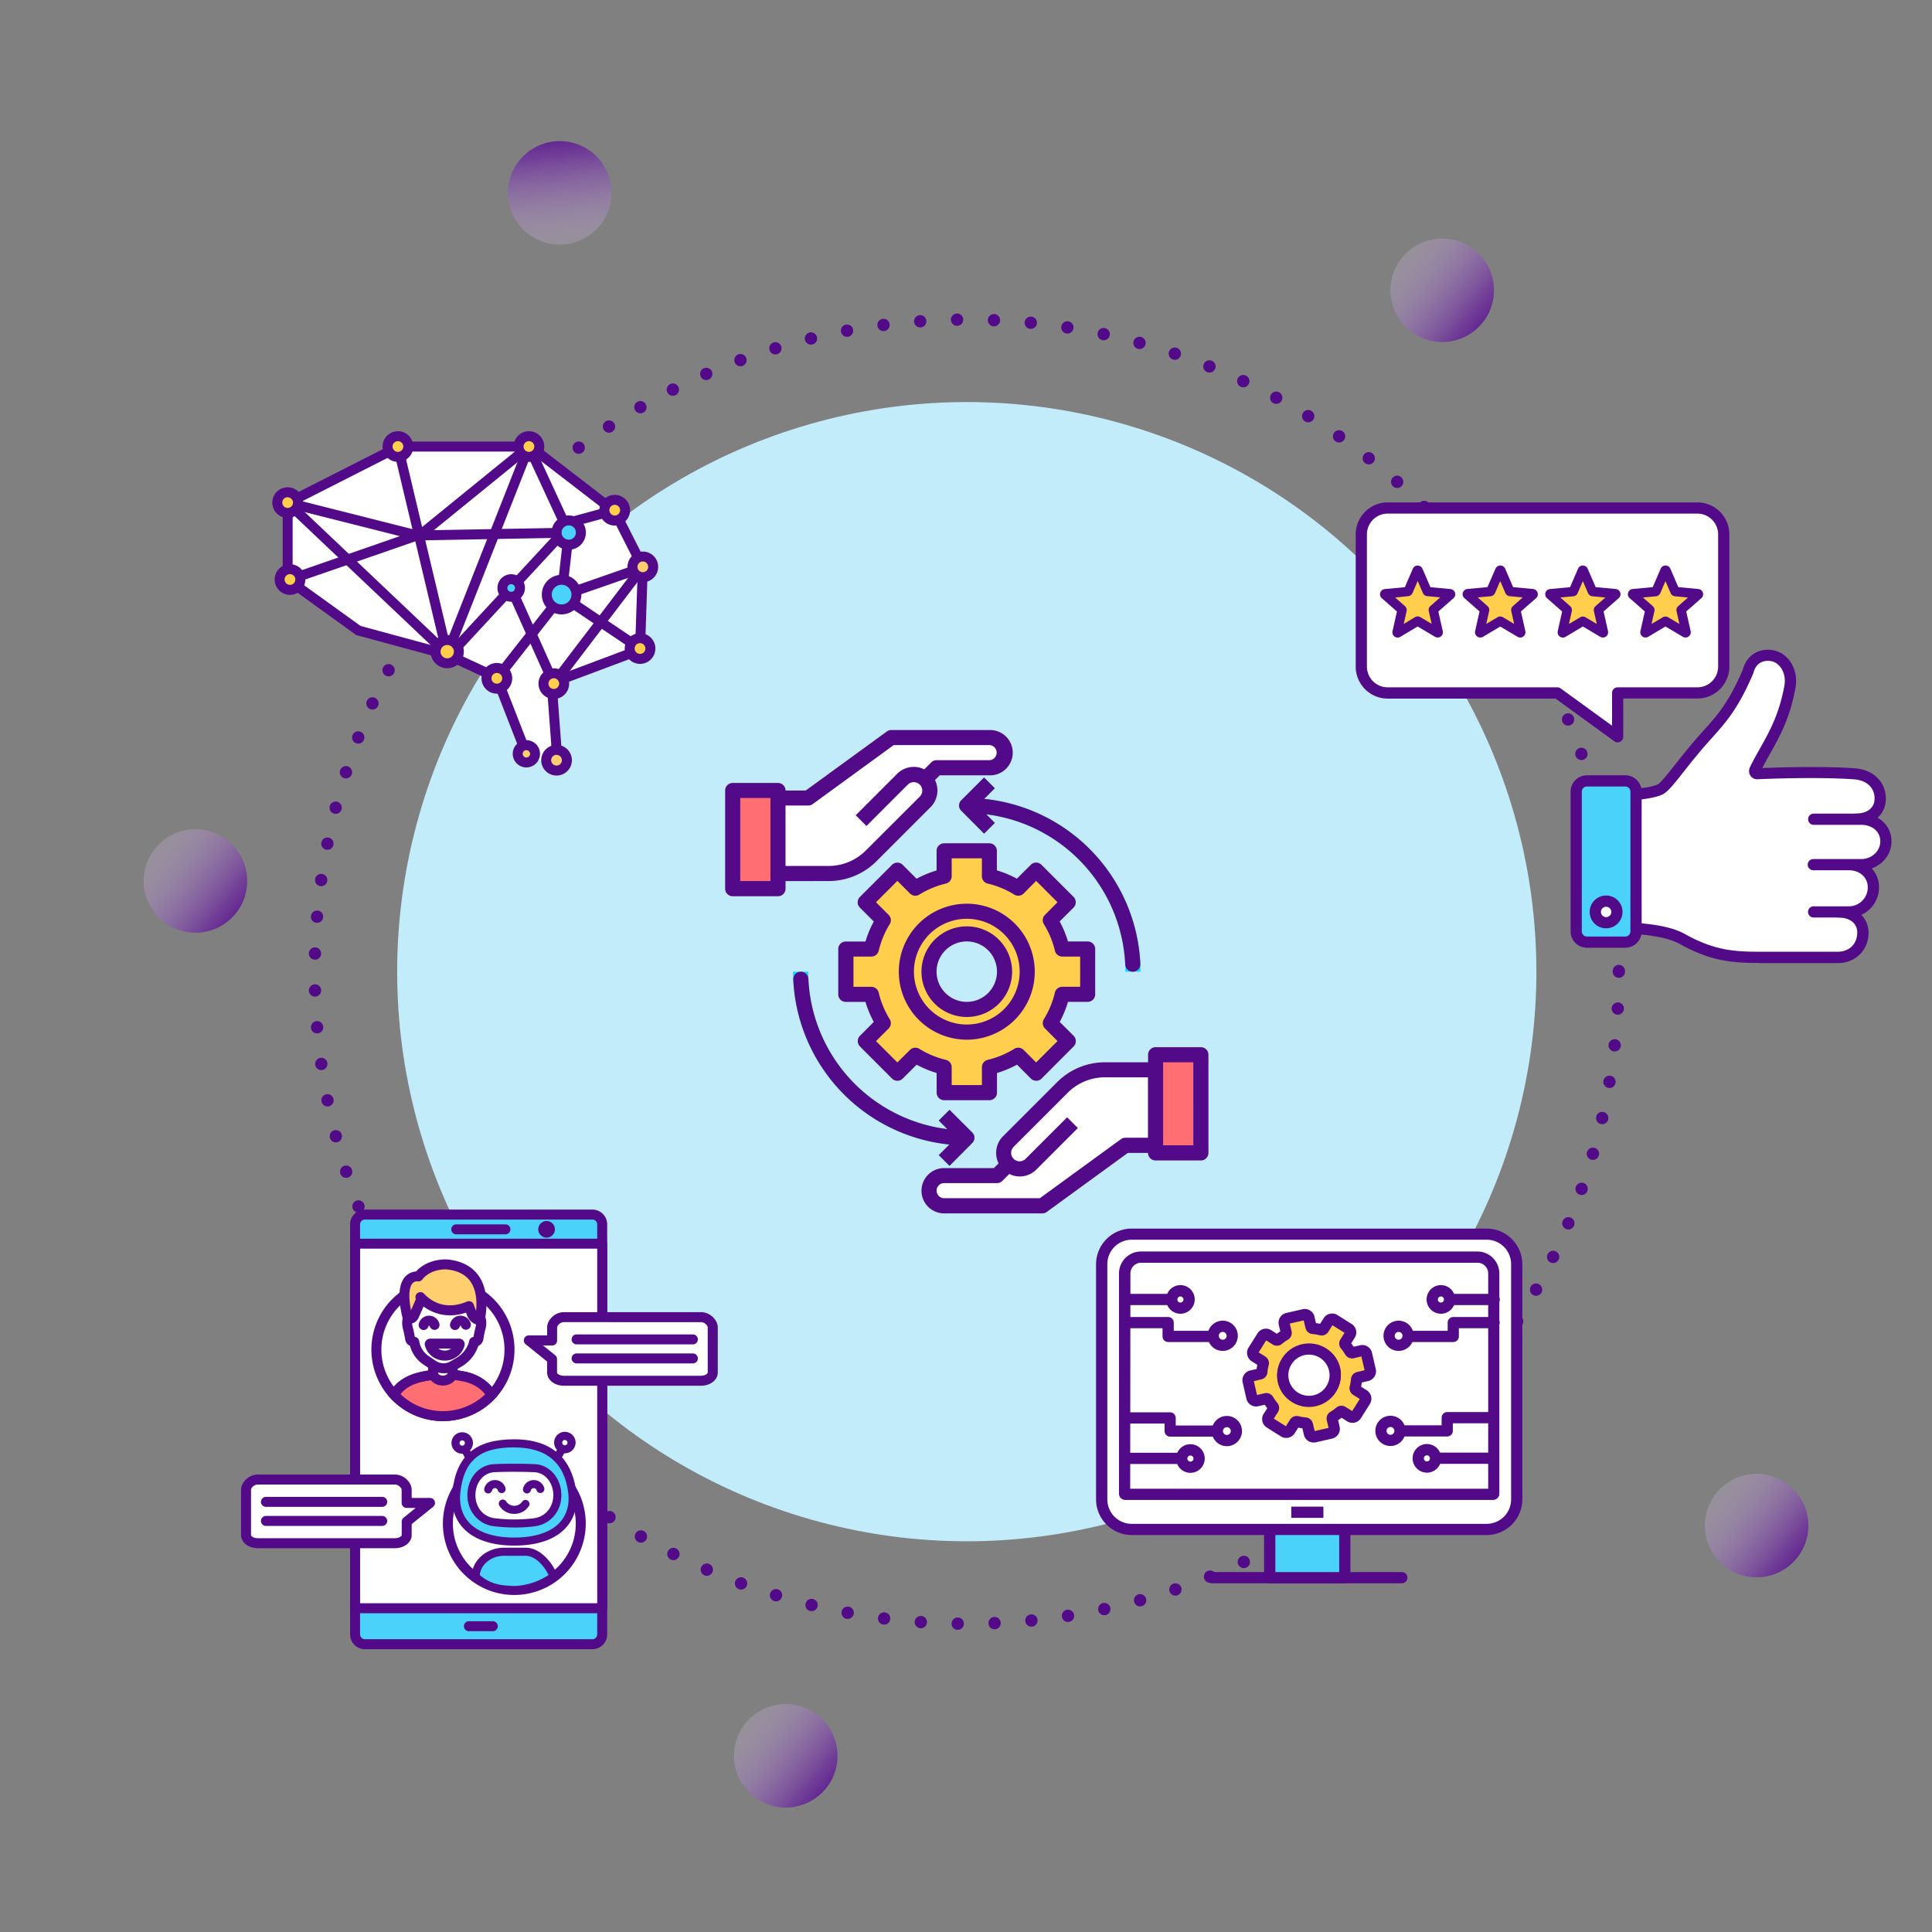 <svg id="Layer_1" data-name="Layer 1" xmlns="http://www.w3.org/2000/svg" xmlns:xlink="http://www.w3.org/1999/xlink" viewBox="0 0 1080 1080"><rect x="0" y="0" width="1080" height="1080" fill="#808080" stroke="none"/><defs><style>.cls-1{fill:none;stroke:#520a89;stroke-linecap:round;stroke-miterlimit:10;stroke-width:6.89px;stroke-dasharray:0 20.63;}.cls-2{fill:#c3ecfb;}.cls-3{fill:url(#linear-gradient);}.cls-4{fill:url(#linear-gradient-2);}.cls-5{fill:url(#linear-gradient-3);}.cls-6{fill:url(#linear-gradient-4);}.cls-7{fill:url(#linear-gradient-5);}.cls-8{fill:#4ad2fa;}.cls-9{fill:#520a89;}.cls-10{fill:#fff;}.cls-11{fill:#ffce6e;}.cls-12{fill:#ff6e73;}.cls-13{fill:#ffce4d;}.cls-14{fill:#19cffc;}</style><linearGradient id="linear-gradient" x1="-6238.54" y1="3279.24" x2="-6169.29" y2="3335.67" gradientTransform="translate(-6412.03 -1934.21) rotate(-135)" gradientUnits="userSpaceOnUse"><stop offset="0" stop-color="#fff" stop-opacity="0"/><stop offset="0.38" stop-color="#b697cd" stop-opacity="0.42"/><stop offset="0.8" stop-color="#6e329c" stop-opacity="0.84"/><stop offset="1" stop-color="#520a89"/></linearGradient><linearGradient id="linear-gradient-2" x1="766.85" y1="130.18" x2="836.09" y2="186.61" gradientTransform="matrix(1, 0, 0, 1, 0, 0)" xlink:href="#linear-gradient"/><linearGradient id="linear-gradient-3" x1="942.6" y1="820.72" x2="1011.84" y2="877.15" gradientTransform="matrix(1, 0, 0, 1, 0, 0)" xlink:href="#linear-gradient"/><linearGradient id="linear-gradient-4" x1="399.89" y1="949.43" x2="469.14" y2="1005.86" gradientTransform="matrix(1, 0, 0, 1, 0, 0)" xlink:href="#linear-gradient"/><linearGradient id="linear-gradient-5" x1="69.89" y1="460.39" x2="139.14" y2="516.82" gradientTransform="matrix(1, 0, 0, 1, 0, 0)" xlink:href="#linear-gradient"/></defs><circle class="cls-1" cx="540.44" cy="543.17" r="364.51"/><circle class="cls-2" cx="540.44" cy="543.17" r="318.41" transform="translate(-225.79 541.24) rotate(-45)"/><circle class="cls-3" cx="312.91" cy="107.82" r="28.93"/><circle class="cls-4" cx="806.21" cy="162.26" r="28.93"/><circle class="cls-5" cx="981.96" cy="852.8" r="28.93"/><circle class="cls-6" cx="439.25" cy="981.5" r="28.93"/><circle class="cls-7" cx="109.25" cy="492.47" r="28.93"/><path class="cls-8" d="M336.64,881.25v32.37a5.51,5.51,0,0,1-5.51,5.51H204a5.5,5.5,0,0,1-5.51-5.51V684.45A5.5,5.5,0,0,1,204,679H331.13a5.51,5.51,0,0,1,5.51,5.5v196.8Z"/><path class="cls-9" d="M331.13,921.92H204a8.31,8.31,0,0,1-8.3-8.3V684.46a8.31,8.31,0,0,1,8.3-8.3H331.13a8.3,8.3,0,0,1,8.29,8.3V913.62A8.3,8.3,0,0,1,331.13,921.92ZM204,681.74a2.72,2.72,0,0,0-2.72,2.72V913.62a2.72,2.72,0,0,0,2.72,2.72H331.13a2.72,2.72,0,0,0,2.72-2.72V684.46a2.72,2.72,0,0,0-2.72-2.72Z"/><rect class="cls-10" x="198.51" y="695.24" width="138.13" height="203.8"/><path class="cls-9" d="M336.64,901.82H198.51a2.79,2.79,0,0,1-2.79-2.79V695.24a2.79,2.79,0,0,1,2.79-2.79H336.64a2.78,2.78,0,0,1,2.78,2.79V899A2.78,2.78,0,0,1,336.64,901.82ZM201.3,896.24H333.85V698H201.3Z"/><path class="cls-9" d="M275.47,911.85H262.12a2.79,2.79,0,0,1,0-5.58h13.35a2.79,2.79,0,0,1,0,5.58Z"/><path class="cls-9" d="M282.53,690H255.06a2.79,2.79,0,0,1,0-5.58h27.47a2.79,2.79,0,0,1,0,5.58Z"/><path class="cls-9" d="M305.54,691.84a5.42,5.42,0,0,1-.89-.07,5.19,5.19,0,0,1-.87-.28,3.84,3.84,0,0,1-.8-.43,3.33,3.33,0,0,1-.71-.58,4.59,4.59,0,0,1,0-6.56,3.67,3.67,0,0,1,.71-.58,4.34,4.34,0,0,1,.8-.42,4.41,4.41,0,0,1,.87-.28,5,5,0,0,1,1.8,0,4.51,4.51,0,0,1,.88.28,4.34,4.34,0,0,1,.8.42,3.6,3.6,0,0,1,.7.58,4.64,4.64,0,0,1-3.29,7.92Z"/><circle class="cls-10" cx="247.61" cy="754.43" r="37.19" transform="translate(-460.94 396.06) rotate(-45)"/><path class="cls-9" d="M247.61,794.41a40,40,0,1,1,40-40A40,40,0,0,1,247.61,794.41Zm0-74.38a34.41,34.41,0,1,0,34.4,34.4A34.44,34.44,0,0,0,247.61,720Z"/><path class="cls-11" d="M220.28,779.65c3.33-5.41,8.41-8.41,15.49-10l1-.21a55.49,55.49,0,0,1,22.67.06l.33.06c6.51,1.52,11.64,4.77,15,10.26Z"/><path class="cls-9" d="M272.42,781.26c-2.86-4.65-7.21-7.6-13.28-9l-.22,0a53.11,53.11,0,0,0-21.53-.08l-1,.22c-6.66,1.52-10.89,4.23-13.68,8.76l-4.75-2.92c3.59-5.83,9.06-9.42,17.24-11.29l1-.22a58.17,58.17,0,0,1,23.87.07l.22,0c7.6,1.77,13.24,5.65,16.88,11.54Z"/><path class="cls-12" d="M274.8,779.79a37.17,37.17,0,0,1-54.52-.14c3.33-5.41,8.41-8.41,15.49-10l1-.21a55.49,55.49,0,0,1,22.67.06l.33.06C266.28,771.05,271.4,774.3,274.8,779.79Z"/><path class="cls-9" d="M247.61,794.4a40.07,40.07,0,0,1-29.37-12.86L216.8,780l1.11-1.8c3.58-5.83,9.06-9.42,17.24-11.29l1-.22a58.17,58.17,0,0,1,23.87.07l.22,0c7.6,1.77,13.24,5.65,16.88,11.54l1.12,1.81-1.45,1.55A40.06,40.06,0,0,1,247.61,794.4ZM223.9,779.34a34.37,34.37,0,0,0,47.29.13c-2.84-3.62-6.8-6-12.05-7.22l-.22,0a53.11,53.11,0,0,0-21.53-.08l-1,.22C230.6,773.66,226.66,775.86,223.9,779.34Z"/><path class="cls-10" d="M247.58,771.75c-3,0-5.46-1.88-5.46-4.21V754.68c0-2.33,2.45-4.21,5.46-4.21s5.45,1.88,5.45,4.21v12.86C253,769.87,250.59,771.75,247.58,771.75Z"/><path class="cls-9" d="M247.58,774.54c-4.55,0-8.24-3.14-8.24-7V754.68c0-3.86,3.69-7,8.24-7s8.23,3.14,8.23,7v12.86C255.81,771.4,252.12,774.54,247.58,774.54Zm0-21.28c-1.6,0-2.67.85-2.67,1.42v12.86c0,.57,1.07,1.43,2.67,1.43s2.66-.86,2.66-1.43V754.68C250.24,754.11,249.18,753.26,247.58,753.26Z"/><path class="cls-10" d="M231.72,750.92c-.05-.26-.09-.52-.13-.78a2.38,2.38,0,0,1-2.39-1.91c-.93-5.89-1.61-6.15-1.61-8.74s.95-3.2,2.08-2.53a16.42,16.42,0,0,1-.58-4c-.38-13.93,8.63-23.06,19.2-23.06s19.59,9.13,19.2,23.06a16.42,16.42,0,0,1-.58,4c1.14-.67,2.08-.05,2.08,2.53s-.68,2.85-1.61,8.74a2.38,2.38,0,0,1-2.39,1.91,10.2,10.2,0,0,1-.58,2.09,18.35,18.35,0,0,1-7.86,9.26l-3.31,1.93a11.26,11.26,0,0,1-4,1.37,11.87,11.87,0,0,1-2.23,0,11.2,11.2,0,0,1-4.79-1.69l-4.07-2.75A15,15,0,0,1,231.72,750.92Z"/><path class="cls-9" d="M247.94,767.65a12.1,12.1,0,0,1-1.21-.06,13.83,13.83,0,0,1-6-2.08l-4.16-2.82a18,18,0,0,1-7.36-10.32,4.9,4.9,0,0,1-2.74-3.7,52.35,52.35,0,0,0-1.07-5.23,14,14,0,0,1-.58-4c0-2.14.55-3.7,1.63-4.65-.06-.54-.11-1.13-.12-1.77-.22-7.75,2.25-14.68,7-19.52a20.8,20.8,0,0,1,30,0c4.71,4.84,7.18,11.77,7,19.52,0,.6-.06,1.19-.13,1.77,1.08.95,1.63,2.5,1.63,4.65a13.61,13.61,0,0,1-.58,4,52.58,52.58,0,0,0-1.06,5.23,4.91,4.91,0,0,1-2.84,3.75c-.08.25-.18.52-.28.79a21.15,21.15,0,0,1-9,10.68c-1.76,1-3.34,2-3.34,2a13.8,13.8,0,0,1-5.11,1.72A14,14,0,0,1,247.94,767.65Zm-13.48-17.26a12.32,12.32,0,0,0,5.21,7.68l4.07,2.75a8.23,8.23,0,0,0,3.48,1.22,7.6,7.6,0,0,0,4.67-1.06h0s1.54-.89,3.24-1.9a15.47,15.47,0,0,0,6.67-7.83,7.59,7.59,0,0,0,.43-1.51,2.79,2.79,0,0,1,2.47-2.37c.44-2.69.82-4.19,1.1-5.3a8.77,8.77,0,0,0,.4-2.41,2.85,2.85,0,0,1-1-.5,2.79,2.79,0,0,1-1-3,13.43,13.43,0,0,0,.47-3.28c.17-6.23-1.74-11.72-5.39-15.47a15.22,15.22,0,0,0-22,0c-3.65,3.75-5.56,9.24-5.39,15.47a13.35,13.35,0,0,0,.47,3.28,2.8,2.8,0,0,1-2,3.47,9.59,9.59,0,0,0,.4,2.41,50.47,50.47,0,0,1,1.1,5.28,2.77,2.77,0,0,1,2.47,2.39C234.38,750,234.42,750.18,234.46,750.39Zm-4-11.81Z"/><path class="cls-11" d="M235,725.11c3.14,3.42,12.45,11.34,27.16,5l1.5,4.13a5.85,5.85,0,0,0,3.94,3.68l.44.12s7.64-28.72-18.14-31.25c0,0-10.21-.84-16.08,6.74,0,0-12.5-2.25-5.87,23.61h0a3,3,0,0,0,3.48-1.75l4.23-9.61Z"/><path class="cls-9" d="M268.06,740.87a3.06,3.06,0,0,1-.73-.1l-.44-.12a8.65,8.65,0,0,1-5.84-5.42l-.53-1.47c-11,3.65-19.09,0-23.76-3.4l-2.73,6.2a5.77,5.77,0,0,1-6.72,3.32,2.83,2.83,0,0,1-2-2c-3.06-11.91-2.63-20.08,1.28-24.28a9,9,0,0,1,6-2.84c6.78-7.5,17.13-6.74,17.58-6.7,7.9.77,13.76,3.87,17.45,9.2,7.11,10.25,3.32,24.92,3.16,25.54a2.8,2.8,0,0,1-1.31,1.7A2.71,2.71,0,0,1,268.06,740.87Zm-5.88-13.51a2.8,2.8,0,0,1,2.62,1.84l1.32,3.64c.47-4.47.42-11.35-3.11-16.43-2.73-3.91-7.22-6.2-13.36-6.81,0,0-8.76-.58-13.6,5.68a2.81,2.81,0,0,1-2.7,1,3.29,3.29,0,0,0-2.77,1.13c-1,1.12-2.88,4.71-.83,15l2.72-6.2a2.79,2.79,0,0,1,4.61-3l.55.58.09.08c3.35,3.33,11.25,8.88,23.36,3.7A2.78,2.78,0,0,1,262.18,727.36Z"/><path class="cls-10" d="M240.56,751.09a.33.33,0,0,0-.33.42,8.76,8.76,0,0,0,16.81,0,.34.34,0,0,0-.34-.42Z"/><path class="cls-9" d="M248.63,760.57a11.37,11.37,0,0,1-11.1-8.36,3.13,3.13,0,0,1,3-3.91h0l16.14,0a3.13,3.13,0,0,1,3,3.91,11.37,11.37,0,0,1-11.1,8.38Zm-3.56-6.7a6.1,6.1,0,0,0,3.56,1.12h0a6.09,6.09,0,0,0,3.57-1.13Z"/><path class="cls-10" d="M236.81,740.7a3.14,3.14,0,0,1,6.08-.16Z"/><path class="cls-9" d="M236.82,743.49a2.81,2.81,0,0,1-2.72-3.43,5.91,5.91,0,0,1,5.77-4.58,6,6,0,0,1,5.7,4.29,2.79,2.79,0,1,1-5.36,1.54c-.07-.24-.62-.25-.68,0A2.79,2.79,0,0,1,236.82,743.49Z"/><path class="cls-10" d="M254.35,740.7a3.14,3.14,0,0,1,6.08-.16Z"/><path class="cls-9" d="M254.35,743.49a2.72,2.72,0,0,1-.63-.08,2.8,2.8,0,0,1-2.09-3.35,5.93,5.93,0,0,1,11.48-.29,2.79,2.79,0,0,1-5.37,1.54c-.06-.24-.61-.25-.67,0A2.79,2.79,0,0,1,254.35,743.49Z"/><path class="cls-10" d="M137.53,858.07V832.78c0-2.55,3-5.71,6.61-5.71h76.59c3.65,0,6.61,3.16,6.61,5.71v7.37h13l-13,10.45v7.47c0,2.54-3,4.6-6.61,4.6H144.14C140.49,862.67,137.53,860.61,137.53,858.07Z"/><path class="cls-9" d="M220.73,865.46H144.14c-5.27,0-9.4-3.25-9.4-7.39V832.78c0-3.93,4.11-8.5,9.4-8.5h76.59c5.3,0,9.4,4.57,9.4,8.5v4.58h10.19a2.79,2.79,0,0,1,1.75,5l-11.94,9.62v6.13C230.13,862.21,226,865.46,220.73,865.46Zm-76.59-35.6c-2.21,0-3.82,2-3.82,2.92v25.29c0,.64,1.45,1.81,3.82,1.81h76.59c2.37,0,3.83-1.17,3.83-1.81V850.6a2.78,2.78,0,0,1,1-2.17l6.81-5.49h-5.07a2.78,2.78,0,0,1-2.78-2.79v-7.37c0-.87-1.62-2.92-3.83-2.92Z"/><path class="cls-9" d="M213.66,842.34h-65a2.79,2.79,0,1,1,0-5.58h65a2.79,2.79,0,0,1,0,5.58Z"/><path class="cls-9" d="M213.66,853h-65a2.79,2.79,0,1,1,0-5.58h65a2.79,2.79,0,0,1,0,5.58Z"/><circle class="cls-10" cx="287.51" cy="851.68" r="37.14" transform="translate(-304.04 174.86) rotate(-22.5)"/><path class="cls-9" d="M287.51,891.61a39.93,39.93,0,1,1,39.93-39.93A40,40,0,0,1,287.51,891.61Zm0-74.28a34.35,34.35,0,1,0,34.35,34.35A34.39,34.39,0,0,0,287.51,817.33Z"/><path class="cls-8" d="M319.89,834.33c1.83,15-8,27.47-32.4,27.47s-34-12.4-32.41-27.47c1.8-16.71,9.41-27.46,32.41-27.46C309.85,806.87,318.1,819.53,319.89,834.33Z"/><path class="cls-9" d="M287.49,864c-12.94,0-22.9-3.48-28.82-10.07-4.65-5.17-6.66-12.05-5.82-19.88,2.19-20.38,12.88-29.47,34.64-29.47,25.67,0,33,16,34.64,29.44h0c.94,7.75-1,14.59-5.6,19.78C310.62,860.51,300.58,864,287.49,864Zm0-54.92c-19.48,0-28.23,7.37-30.17,25.45-.7,6.53.92,12.2,4.7,16.4,5,5.61,13.85,8.58,25.47,8.58s20.64-3,25.68-8.69c3.72-4.2,5.27-9.82,4.49-16.26h0C315.61,817.69,305.46,809.12,287.49,809.12Z"/><path class="cls-10" d="M311.51,835.82c0,8.33-5.66,14-12.47,15.08a91.41,91.41,0,0,1-23.1,0c-6.82-.94-12.47-6.75-12.47-15.08h0c0-8.33,5.6-14.65,12.47-15.08,5.84-.36,17.26-.31,23.1,0,6.88.37,12.47,6.75,12.47,15.08Z"/><path class="cls-9" d="M288,853.88a94.86,94.86,0,0,1-12.31-.76c-8.36-1.14-14.42-8.42-14.42-17.3,0-9.36,6.27-16.8,14.58-17.32,6.08-.38,17.55-.31,23.36,0,8.18.44,14.6,8,14.6,17.32,0,8.89-5.92,16-14.38,17.3A77.81,77.81,0,0,1,288,853.88Zm-1-31.14c-4.07,0-8.1.08-10.87.25-5.91.36-10.36,5.88-10.36,12.83,0,6.72,4.33,12,10.53,12.85a88.55,88.55,0,0,0,22.45,0c6.22-.95,10.56-6.24,10.56-12.85,0-6.89-4.54-12.52-10.34-12.83C296,822.83,291.45,822.74,287,822.74Z"/><path class="cls-10" d="M272.91,832.6a3.88,3.88,0,0,1,7.51-.19Z"/><path class="cls-9" d="M272.91,834.85a2.22,2.22,0,0,1-.51-.06,2.25,2.25,0,0,1-1.68-2.7,6.13,6.13,0,0,1,11.86-.3,2.25,2.25,0,1,1-4.33,1.24,1.63,1.63,0,0,0-3.15.08A2.26,2.26,0,0,1,272.91,834.85Z"/><path class="cls-10" d="M294.58,832.6a3.88,3.88,0,0,1,7.51-.19Z"/><path class="cls-9" d="M294.59,834.85a2.37,2.37,0,0,1-.52-.06,2.23,2.23,0,0,1-1.67-2.7,6.13,6.13,0,0,1,11.85-.3,2.25,2.25,0,0,1-4.32,1.25,1.64,1.64,0,0,0-3.16.07A2.24,2.24,0,0,1,294.59,834.85Z"/><path class="cls-10" d="M281.14,840.62a7.4,7.4,0,0,0,6.33,3.39,7.29,7.29,0,0,0,6.34-3.39Z"/><path class="cls-9" d="M287.47,846.26a9.63,9.63,0,0,1-8.25-4.47,2.25,2.25,0,1,1,3.84-2.33,5.39,5.39,0,0,0,8.82,0,2.25,2.25,0,0,1,3.87,2.28A9.57,9.57,0,0,1,287.47,846.26Z"/><path class="cls-8" d="M265.9,881.39h0c0-7.7,7.13-13.94,15.92-13.94h11.36c10.17-.4,16.88,13.67,15.91,13.94,0,0-7.54,6.72-21.58,7.43C282.29,888.54,273.75,888.82,265.9,881.39Z"/><path class="cls-9" d="M287.51,891.07h-.12l-1.32-.06c-5.54-.23-13.89-.58-21.71-8a2.26,2.26,0,0,1-.7-1.64c0-8.93,8.15-16.19,18.16-16.19h11.36c10.58-.42,17.7,12.26,18.21,15.44a2.53,2.53,0,0,1-1,2.58c-1.25,1-9.11,7.15-22.8,7.85ZM268.2,880.44c6.37,5.58,13.1,5.86,18.05,6.07l1.25.06a36.85,36.85,0,0,0,19.13-6.12c-1.32-3-6.41-11.06-13.37-10.76H281.82C274.66,869.7,268.77,874.44,268.2,880.44Zm40.28-1.21a1.81,1.81,0,0,0-.49.21A2.13,2.13,0,0,1,308.48,879.23Z"/><path class="cls-10" d="M262.63,815.05l-3.3-5.83Z"/><path class="cls-9" d="M262.64,817.3a2.24,2.24,0,0,1-2-1.14l-3.3-5.83a2.25,2.25,0,0,1,3.91-2.21l3.3,5.82a2.26,2.26,0,0,1-.85,3.07A2.32,2.32,0,0,1,262.64,817.3Z"/><circle class="cls-10" cx="258.38" cy="806.66" r="3.73" transform="translate(-585.76 736.68) rotate(-67.5)"/><path class="cls-9" d="M258.38,812.64a6,6,0,1,1,6-6A6,6,0,0,1,258.38,812.64Zm0-7.46a1.48,1.48,0,1,0,1.48,1.48A1.48,1.48,0,0,0,258.38,805.18Z"/><path class="cls-10" d="M311.51,814.82l3.3-5.83Z"/><path class="cls-9" d="M311.51,817.07a2.26,2.26,0,0,1-2-3.36l3.3-5.83a2.25,2.25,0,0,1,3.91,2.22l-3.3,5.82A2.24,2.24,0,0,1,311.51,817.07Z"/><circle class="cls-10" cx="315.76" cy="806.43" r="3.73"/><path class="cls-9" d="M315.76,812.4a6,6,0,1,1,6-6A6,6,0,0,1,315.76,812.4Zm0-7.45a1.48,1.48,0,1,0,1.49,1.48A1.48,1.48,0,0,0,315.76,805Z"/><path class="cls-10" d="M398.45,767.25V742c0-2.54-3-5.71-6.61-5.71H315.25c-3.65,0-6.61,3.17-6.61,5.71v7.37h-13l13,10.45v7.47c0,2.54,3,4.6,6.61,4.6h76.59C395.49,771.85,398.45,769.79,398.45,767.25Z"/><path class="cls-9" d="M391.84,774.64H315.25c-5.27,0-9.4-3.24-9.4-7.39v-6.13l-11.94-9.62a2.79,2.79,0,0,1,1.75-5h10.19V742c0-3.93,4.11-8.5,9.4-8.5h76.59c5.29,0,9.4,4.57,9.4,8.5v25.29C401.24,771.4,397.11,774.64,391.84,774.64Zm-88.27-22.52,6.82,5.49a2.82,2.82,0,0,1,1,2.17v7.47c0,.64,1.45,1.81,3.82,1.81h76.59c2.37,0,3.82-1.17,3.82-1.81V742c0-.87-1.61-2.92-3.82-2.92H315.25c-2.21,0-3.82,2.05-3.82,2.92v7.37a2.79,2.79,0,0,1-2.79,2.79Z"/><path class="cls-9" d="M387.32,751.52h-65a2.79,2.79,0,1,1,0-5.58h65a2.79,2.79,0,1,1,0,5.58Z"/><path class="cls-9" d="M387.32,762.16h-65a2.79,2.79,0,0,1,0-5.58h65a2.79,2.79,0,1,1,0,5.58Z"/><path class="cls-10" d="M761,298.76v73.82a14.73,14.73,0,0,0,14.7,14.77h94.89l33.71,24.48V387.35h44.6a14.73,14.73,0,0,0,14.7-14.77V298.76A14.74,14.74,0,0,0,948.88,284H775.68A14.74,14.74,0,0,0,761,298.76Z"/><path class="cls-9" d="M904.28,415a3.09,3.09,0,0,1-1.84-.6l-32.89-23.88H775.68a17.89,17.89,0,0,1-17.83-17.9V298.76a17.89,17.89,0,0,1,17.83-17.91h173.2a17.89,17.89,0,0,1,17.84,17.91v73.82a17.89,17.89,0,0,1-17.84,17.9H907.41v21.35a3.13,3.13,0,0,1-1.71,2.79A3.09,3.09,0,0,1,904.28,415ZM775.68,287.11a11.63,11.63,0,0,0-11.57,11.65v73.82a11.62,11.62,0,0,0,11.57,11.64h94.89a3.11,3.11,0,0,1,1.84.6l28.74,20.86V387.35a3.13,3.13,0,0,1,3.13-3.13h44.6a11.62,11.62,0,0,0,11.57-11.64V298.76a11.63,11.63,0,0,0-11.57-11.65Z"/><path class="cls-10" d="M914.55,519.06c9.6.66,19.46,2.25,25.88,5.85,19.63,11,32.5,10.24,49.13,10.24h37.71c8.18,0,13.7-5.69,14-13.08.37-7.89-5.88-12.29-13.66-12.29l9.68-51.8c7.56,0,13.68-4,13.68-11.62s-5.52-12.89-13.68-13.75c0,0-17.48-1.68-55-.11a1.46,1.46,0,0,1-1.33-2.14c6.28-13.25,15.38-23.69,19.58-46.6v0c1.43-8.28-3-14.45-7.3-16.39-5.12-2.28-13.6-1.57-16.16,8-10.13,23.73-17.93,29.32-28.45,41.77C937.83,430,931.44,439.61,928,441.26c-3.05,1.43-8,2.22-13.4,2.67Z"/><path class="cls-9" d="M983.64,538.29c-14.1,0-26.82-.6-44.74-10.65-5.07-2.85-13.34-4.68-24.56-5.46a3.13,3.13,0,0,1,.43-6.25c12.33.85,21.22,2.9,27.19,6.24,17.71,9.93,29.56,9.87,44.55,9.85h40.76c6.24,0,10.63-4,10.91-10.09a7.72,7.72,0,0,0-2-6c-1.85-1.94-5-3.05-8.51-3.05a3.13,3.13,0,0,1-3.08-3.71l9.68-51.79a3.14,3.14,0,0,1,3.08-2.56c5.1,0,10.55-2.23,10.55-8.49,0-5.85-4.17-9.92-10.87-10.63-.15,0-17.75-1.64-54.54-.1a4.49,4.49,0,0,1-4-2,4.72,4.72,0,0,1-.31-4.59c1.74-3.68,3.64-7,5.65-10.61,5.26-9.34,10.71-19,13.68-35.21l0-.09c1.18-7.08-2.74-11.66-5.51-12.9a9.18,9.18,0,0,0-7.43,0c-2.14,1-3.63,3-4.42,6a3.52,3.52,0,0,1-.15.42c-8.33,19.52-15.15,27.09-23,35.87-1.89,2.1-3.84,4.27-5.89,6.69-3.88,4.59-7.14,8.71-10,12.34-5.54,7-8.89,11.23-11.78,12.6-3.06,1.44-7.79,2.41-14.48,3a3.13,3.13,0,1,1-.52-6.24c5.85-.48,10-1.29,12.32-2.39,1.57-.74,5.44-5.63,9.55-10.82,2.9-3.67,6.19-7.83,10.14-12.49,2.11-2.5,4.09-4.71,6-6.84,7.5-8.33,14-15.53,21.87-33.95,1.62-5.84,5.08-8.56,7.71-9.82a15.33,15.33,0,0,1,12.68,0c5.78,2.58,10.77,10.2,9.11,19.78l0,.15c-3.16,17.19-9.11,27.75-14.36,37.07-1.49,2.64-2.92,5.17-4.24,7.77,35.34-1.37,51.88.17,52.59.24,9.88,1,16.5,7.81,16.5,16.86,0,8-5.59,13.67-14.18,14.61l-8.59,46a16.45,16.45,0,0,1,9.32,4.68,14,14,0,0,1,3.75,10.59c-.43,9.3-7.66,16.06-17.17,16.06H983.64Z"/><path class="cls-10" d="M1013.66,509.78h19.89A13.7,13.7,0,0,0,1047.22,496c0-7.59-6.12-12.69-13.67-12.69h6.94c7.55,0,14.16-6.17,13.68-13.74-.5-7.8-7.32-11.63-13.68-11.63h-26.83Z"/><path class="cls-9" d="M1033.55,512.91h-19.89a3.14,3.14,0,0,1,0-6.27h19.89a10.58,10.58,0,0,0,10.54-10.6c0-5.54-4.44-9.56-10.54-9.56h-19.89a3.13,3.13,0,0,1,0-6.26h26.83a11,11,0,0,0,8-3.44,9.3,9.3,0,0,0,2.59-7c-.38-6-5.74-8.69-10.55-8.69h-26.83a3.14,3.14,0,0,1,0-6.27h26.83c7.89,0,16.19,5,16.8,14.56a15.41,15.41,0,0,1-4.27,11.65,17.21,17.21,0,0,1-6.75,4.42,15.29,15.29,0,0,1,4.08,10.56A16.86,16.86,0,0,1,1033.55,512.91Z"/><path class="cls-13" d="M792.77,318.91l5,11.58a.35.35,0,0,0,.27.2l12.57,1.17a.32.32,0,0,1,.18.56l-9.48,8.33a.3.3,0,0,0-.1.31l2.77,12.3a.32.32,0,0,1-.48.35l-10.85-6.43a.32.32,0,0,0-.33,0l-10.86,6.43a.32.32,0,0,1-.48-.35l2.77-12.3a.3.3,0,0,0-.1-.31l-9.48-8.33a.32.32,0,0,1,.18-.56l12.57-1.17a.35.35,0,0,0,.27-.2l5-11.58A.32.32,0,0,1,792.77,318.91Z"/><path class="cls-9" d="M803.66,356.37a3,3,0,0,1-1.5-.41l-9.69-5.75L782.78,356a2.94,2.94,0,0,1-3.22-.16,2.91,2.91,0,0,1-1.13-3l2.47-11-8.46-7.43a2.93,2.93,0,0,1,1.66-5.12l11.22-1.05,4.46-10.33a2.93,2.93,0,0,1,5.38,0h0l4.45,10.33,11.22,1.05a2.93,2.93,0,0,1,1.67,5.12l-8.46,7.43,2.47,11a2.92,2.92,0,0,1-1.14,3A2.89,2.89,0,0,1,803.66,356.37ZM779.88,334l5.48,4.82a2.92,2.92,0,0,1,.93,2.84l-1.6,7.14L791,345a2.9,2.9,0,0,1,3,0l6.3,3.73-1.61-7.13a2.93,2.93,0,0,1,.94-2.85l5.48-4.82-7.28-.68a2.91,2.91,0,0,1-2.42-1.75l-2.9-6.72-2.89,6.72a3,3,0,0,1-2.44,1.76Zm2,8.74h0Zm21.13,0h0Zm-27.16-12.25h0Zm8.91-1s0,0,0,0Zm15.37,0h0Zm-13.49-1.37h0Zm11.59,0h0Z"/><path class="cls-13" d="M839,318.91l5,11.58a.35.35,0,0,0,.27.2l12.57,1.17a.32.32,0,0,1,.18.56l-9.48,8.33a.3.3,0,0,0-.1.31l2.77,12.3a.32.32,0,0,1-.48.35l-10.86-6.43a.32.32,0,0,0-.33,0l-10.85,6.43a.32.32,0,0,1-.48-.35l2.77-12.3a.3.3,0,0,0-.1-.31l-9.48-8.33a.32.32,0,0,1,.18-.56l12.57-1.17a.35.35,0,0,0,.27-.2l5-11.58A.33.33,0,0,1,839,318.91Z"/><path class="cls-9" d="M827.46,356.37a2.89,2.89,0,0,1-1.72-.57,2.93,2.93,0,0,1-1.14-3l2.47-11-8.45-7.43a2.93,2.93,0,0,1,1.66-5.12l11.22-1.05L836,317.88a2.94,2.94,0,0,1,5.39,0h0l4.46,10.33L857,329.26a2.93,2.93,0,0,1,1.66,5.12l-8.46,7.43,2.48,11a2.94,2.94,0,0,1-4.36,3.17l-9.69-5.75L829,356A3,3,0,0,1,827.46,356.37Zm10-6.85h0Zm1.17-4.9a3,3,0,0,1,1.5.41l6.29,3.73-1.61-7.13a2.93,2.93,0,0,1,.93-2.85l5.49-4.82-7.28-.68a2.9,2.9,0,0,1-2.43-1.77l-2.89-6.7-2.9,6.72a2.94,2.94,0,0,1-2.43,1.76l-7.27.67,5.49,4.82a2.94,2.94,0,0,1,.93,2.84l-1.61,7.14,6.29-3.73A3,3,0,0,1,838.65,344.62Zm-10.56-1.92h0Zm21.12,0h0Zm-2.88-13.27v0Zm-13.48-1.34h0Zm11.58,0h0ZM836.55,320Z"/><path class="cls-13" d="M885.12,318.91l5,11.58a.35.35,0,0,0,.27.2L903,331.86a.32.32,0,0,1,.19.56l-9.48,8.33a.3.3,0,0,0-.1.31l2.77,12.3a.32.32,0,0,1-.48.35L885,347.28a.33.33,0,0,0-.33,0l-10.85,6.43a.32.32,0,0,1-.48-.35l2.77-12.3a.34.34,0,0,0-.1-.31l-9.48-8.33a.32.32,0,0,1,.18-.56l12.57-1.17a.34.34,0,0,0,.26-.2l5-11.58A.32.32,0,0,1,885.12,318.91Z"/><path class="cls-9" d="M896,356.37a3,3,0,0,1-1.49-.41l-9.69-5.75L875.14,356a2.94,2.94,0,0,1-4.36-3.17l2.47-11-8.46-7.43a2.93,2.93,0,0,1,1.67-5.12l11.21-1.05,4.46-10.33a2.94,2.94,0,0,1,2.7-1.77h0a2.92,2.92,0,0,1,2.69,1.77L892,328.21l11.22,1.05a2.93,2.93,0,0,1,1.66,5.12l-8.46,7.43,2.47,11a2.94,2.94,0,0,1-2.86,3.58Zm-12.35-6.85h0Zm2.34,0h0ZM872.23,334l5.49,4.82a3,3,0,0,1,.92,2.86l-1.6,7.12,6.29-3.73a2.93,2.93,0,0,1,3,0l6.28,3.73-1.6-7.13a2.91,2.91,0,0,1,.92-2.84l5.49-4.83-7.28-.68a2.9,2.9,0,0,1-2.41-1.75l-2.9-6.71-2.9,6.71a2.94,2.94,0,0,1-2.44,1.76Zm1.32,6.53v0Zm22.55,0v0Zm6.61-6h0ZM879,328.09h0Zm11.58,0h0Zm-7.89-8.14h0Z"/><path class="cls-13" d="M931.3,318.91l5,11.58a.34.34,0,0,0,.26.2l12.57,1.17a.32.32,0,0,1,.18.56l-9.48,8.33a.34.34,0,0,0-.1.31l2.77,12.3a.32.32,0,0,1-.48.35l-10.85-6.43a.32.32,0,0,0-.33,0L920,353.71a.32.32,0,0,1-.48-.35l2.77-12.3a.3.3,0,0,0-.1-.31l-9.48-8.33a.32.32,0,0,1,.19-.56l12.56-1.17a.35.35,0,0,0,.27-.2l5-11.58A.32.32,0,0,1,931.3,318.91Z"/><path class="cls-9" d="M942.19,356.37a3,3,0,0,1-1.5-.41L931,350.21,921.31,356A2.93,2.93,0,0,1,917,352.8l2.47-11L911,334.38a2.93,2.93,0,0,1,1.66-5.12l11.22-1.05,4.46-10.33a2.94,2.94,0,0,1,5.39,0h0l4.46,10.33,11.21,1.05a2.93,2.93,0,0,1,1.67,5.12l-8.46,7.43,2.47,11a2.92,2.92,0,0,1-1.14,3A2.86,2.86,0,0,1,942.19,356.37ZM918.41,334l5.49,4.82a2.94,2.94,0,0,1,.93,2.84l-1.61,7.14,6.29-3.73a2.92,2.92,0,0,1,3,0l6.29,3.73-1.6-7.13a2.91,2.91,0,0,1,.93-2.85L943.6,334l-7.28-.68a2.91,2.91,0,0,1-2.42-1.75l-2.9-6.72-2.89,6.72a3,3,0,0,1-2.44,1.76Zm2,8.74h0Zm21.12,0h0Zm-18.25-13.25s0,0,0,0Zm15.37,0h0Zm-13.49-1.37h0Zm11.59,0h0Z"/><rect class="cls-8" x="881.1" y="436.51" width="33.45" height="90.15" rx="6.02"/><path class="cls-9" d="M908.54,529.79H887.12a9.15,9.15,0,0,1-9.15-9.15V442.53a9.16,9.16,0,0,1,9.15-9.15h21.42a9.17,9.17,0,0,1,9.15,9.15v78.11A9.16,9.16,0,0,1,908.54,529.79Zm-21.42-90.14a2.88,2.88,0,0,0-2.88,2.88v78.11a2.89,2.89,0,0,0,2.88,2.89h21.42a2.89,2.89,0,0,0,2.88-2.89V442.53a2.88,2.88,0,0,0-2.88-2.88Z"/><circle class="cls-10" cx="897.83" cy="509.78" r="6.03" transform="translate(250.82 1314.36) rotate(-80.78)"/><path class="cls-9" d="M897.83,518.94a9.17,9.17,0,1,1,9.16-9.16A9.17,9.17,0,0,1,897.83,518.94Zm0-12.06a2.9,2.9,0,1,0,2.9,2.9A2.9,2.9,0,0,0,897.83,506.88Z"/><path class="cls-9" d="M783.79,885.07h-106a3.14,3.14,0,1,1,0-6.27h106a3.14,3.14,0,0,1,0,6.27Z"/><rect class="cls-8" x="709.8" y="803.68" width="41.95" height="78.26"/><path class="cls-9" d="M751.75,885.07h-42a3.13,3.13,0,0,1-3.13-3.13V803.68a3.14,3.14,0,0,1,3.13-3.14h42a3.14,3.14,0,0,1,3.13,3.14v78.26A3.13,3.13,0,0,1,751.75,885.07Zm-38.82-6.27h35.69v-72H712.93Z"/><rect class="cls-10" x="615.83" y="689.91" width="232.02" height="165.06" rx="16.79"/><path class="cls-9" d="M831.06,858.1H632.63a20,20,0,0,1-19.93-19.92V706.7a20,20,0,0,1,19.93-19.92H831.06A20,20,0,0,1,851,706.7V838.18A20,20,0,0,1,831.06,858.1ZM632.63,693A13.67,13.67,0,0,0,619,706.7V838.18a13.67,13.67,0,0,0,13.66,13.66H831.06a13.67,13.67,0,0,0,13.66-13.66V706.7A13.67,13.67,0,0,0,831.06,693Z"/><path class="cls-10" d="M629,835.33a.34.34,0,0,1-.34-.34V711.89a9.17,9.17,0,0,1,9.17-9.17h188a9.17,9.17,0,0,1,9.17,9.17V835a.34.34,0,0,1-.34.34Z"/><path class="cls-9" d="M834.7,838.47H629a3.48,3.48,0,0,1-3.48-3.48V711.89a12.32,12.32,0,0,1,12.31-12.3h188a12.32,12.32,0,0,1,12.31,12.3V835A3.49,3.49,0,0,1,834.7,838.47ZM631.78,832.2H831.91V711.89a6,6,0,0,0-6-6h-188a6,6,0,0,0-6,6Z"/><rect class="cls-9" x="721.82" y="842.22" width="17.97" height="6.27"/><path class="cls-9" d="M809,803H777.28a3.13,3.13,0,1,1,0-6.26h28.6v-4.25a3.13,3.13,0,0,1,3.13-3.13h25.52a3.14,3.14,0,0,1,0,6.27H812.14v4.24A3.13,3.13,0,0,1,809,803Z"/><circle class="cls-10" cx="777.28" cy="799.87" r="5.31"/><path class="cls-9" d="M777.28,808.32a8.45,8.45,0,1,1,8.45-8.45A8.46,8.46,0,0,1,777.28,808.32Zm0-10.63a2.18,2.18,0,1,0,2.18,2.18A2.19,2.19,0,0,0,777.28,797.69Z"/><path class="cls-9" d="M834.53,818.28h-35a3.14,3.14,0,1,1,0-6.27h35a3.14,3.14,0,0,1,0,6.27Z"/><circle class="cls-10" cx="797.66" cy="815.25" r="4.83" transform="translate(-179.57 1403.39) rotate(-76.67)"/><path class="cls-9" d="M797.66,823.22a8,8,0,1,1,8-8A8,8,0,0,1,797.66,823.22Zm0-9.67a1.7,1.7,0,1,0,1.69,1.7A1.7,1.7,0,0,0,797.66,813.55Z"/><path class="cls-9" d="M685.83,803.1H654.1A3.14,3.14,0,0,1,651,800v-4.24H628.87a3.14,3.14,0,1,1,0-6.27H654.1a3.13,3.13,0,0,1,3.13,3.13v4.25h28.6a3.13,3.13,0,0,1,0,6.26Z"/><circle class="cls-10" cx="685.83" cy="799.97" r="5.31"/><path class="cls-9" d="M685.83,808.42a8.45,8.45,0,1,1,8.44-8.45A8.46,8.46,0,0,1,685.83,808.42Zm0-10.63A2.18,2.18,0,1,0,688,800,2.18,2.18,0,0,0,685.83,797.79Z"/><path class="cls-9" d="M663.54,818.38H628.76a3.14,3.14,0,0,1,0-6.27h34.78a3.14,3.14,0,0,1,0,6.27Z"/><circle class="cls-10" cx="665.45" cy="815.35" r="4.83" transform="translate(-343.16 1115.88) rotate(-67.37)"/><path class="cls-9" d="M665.45,823.32a8,8,0,1,1,8-8A8,8,0,0,1,665.45,823.32Zm0-9.67a1.7,1.7,0,1,0,1.7,1.7A1.7,1.7,0,0,0,665.45,813.65Z"/><path class="cls-9" d="M685.94,750.2H653a3.15,3.15,0,0,1-3.14-3.14v-4.58H630a3.14,3.14,0,0,1,0-6.27H653a3.14,3.14,0,0,1,3.13,3.14v4.58h29.86a3.14,3.14,0,1,1,0,6.27Z"/><circle class="cls-10" cx="683.51" cy="746.73" r="5.31"/><path class="cls-9" d="M683.51,755.17a8.45,8.45,0,1,1,8.44-8.44A8.46,8.46,0,0,1,683.51,755.17Zm0-10.62a2.18,2.18,0,1,0,2.18,2.18A2.18,2.18,0,0,0,683.51,744.55Z"/><path class="cls-9" d="M659.86,729.56h-29.6a3.14,3.14,0,0,1,0-6.27h29.6a3.14,3.14,0,0,1,0,6.27Z"/><circle class="cls-10" cx="659.86" cy="726.43" r="4.83" transform="translate(-108.11 115.42) rotate(-9.24)"/><path class="cls-9" d="M659.86,734.39a8,8,0,1,1,8-8A8,8,0,0,1,659.86,734.39Zm0-9.66a1.7,1.7,0,1,0,1.7,1.7A1.7,1.7,0,0,0,659.86,724.73Z"/><path class="cls-9" d="M812.39,750.2h-33a3.14,3.14,0,0,1,0-6.27h29.87v-4.58a3.14,3.14,0,0,1,3.13-3.14H835a3.14,3.14,0,1,1,0,6.27H815.52v4.58A3.14,3.14,0,0,1,812.39,750.2Z"/><circle class="cls-10" cx="781.83" cy="746.73" r="5.31"/><path class="cls-9" d="M781.83,755.17a8.45,8.45,0,1,1,8.45-8.44A8.46,8.46,0,0,1,781.83,755.17Zm0-10.62a2.18,2.18,0,1,0,2.18,2.18A2.18,2.18,0,0,0,781.83,744.55Z"/><path class="cls-9" d="M835.07,729.56H805.48a3.14,3.14,0,1,1,0-6.27h29.59a3.14,3.14,0,1,1,0,6.27Z"/><circle class="cls-10" cx="805.48" cy="726.43" r="4.83" transform="translate(-247.37 465.67) rotate(-28.14)"/><path class="cls-9" d="M805.48,734.39a8,8,0,1,1,8-8A8,8,0,0,1,805.48,734.39Zm0-9.66a1.7,1.7,0,1,0,1.69,1.7A1.7,1.7,0,0,0,805.48,724.73Z"/><path class="cls-13" d="M721.11,799.52l2.67-4.25a1.32,1.32,0,0,1,1.44-.56,25.8,25.8,0,0,0,4.43.75,1.3,1.3,0,0,1,1.17,1l1.13,4.9a2.43,2.43,0,0,0,2.91,1.83l9.13-2.1a2.43,2.43,0,0,0,1.83-2.91l-1.12-4.89a1.31,1.31,0,0,1,.62-1.42,25.7,25.7,0,0,0,3.67-2.6,1.29,1.29,0,0,1,1.53-.12l4.26,2.67a2.43,2.43,0,0,0,3.35-.77l5-7.94a2.43,2.43,0,0,0-.77-3.35l-4.25-2.67a1.3,1.3,0,0,1-.56-1.44,25.8,25.8,0,0,0,.75-4.43,1.29,1.29,0,0,1,1-1.17l4.89-1.12A2.44,2.44,0,0,0,766,766l-2.09-9.13a2.43,2.43,0,0,0-2.91-1.83l-4.9,1.12a1.3,1.3,0,0,1-1.41-.62,26.43,26.43,0,0,0-2.6-3.66,1.31,1.31,0,0,1-.13-1.54l2.67-4.25a2.43,2.43,0,0,0-.77-3.36l-7.93-5a2.44,2.44,0,0,0-3.36.77l-2.66,4.25a1.31,1.31,0,0,1-1.44.56,26.13,26.13,0,0,0-4.43-.75,1.3,1.3,0,0,1-1.18-1l-1.12-4.89a2.43,2.43,0,0,0-2.91-1.83L719.7,737a2.44,2.44,0,0,0-1.83,2.92l1.12,4.89a1.3,1.3,0,0,1-.62,1.41,27.4,27.4,0,0,0-3.67,2.6,1.3,1.3,0,0,1-1.53.13l-4.26-2.67a2.43,2.43,0,0,0-3.35.77l-5,7.93a2.44,2.44,0,0,0,.77,3.36L705.6,761a1.3,1.3,0,0,1,.56,1.43,26.13,26.13,0,0,0-.75,4.43,1.31,1.31,0,0,1-1,1.18l-4.9,1.12a2.43,2.43,0,0,0-1.82,2.91l2.09,9.14a2.42,2.42,0,0,0,2.91,1.82l4.9-1.12a1.31,1.31,0,0,1,1.41.63,25.61,25.61,0,0,0,2.6,3.66,1.29,1.29,0,0,1,.12,1.54L709.06,792a2.43,2.43,0,0,0,.76,3.35l7.94,5A2.42,2.42,0,0,0,721.11,799.52Zm2.7-18.57a14,14,0,0,1-4.43-19.7,15.05,15.05,0,0,1,20.29-4.72,14,14,0,0,1,4.44,19.7A15.07,15.07,0,0,1,723.81,781Z"/><path class="cls-9" d="M734.31,806.38a5.57,5.57,0,0,1-5.42-4.32l-.82-3.61c-.79-.1-1.56-.24-2.33-.4l-2,3.14A5.57,5.57,0,0,1,716.1,803l-7.94-5a5.57,5.57,0,0,1-1.76-7.67l2-3.14c-.48-.63-.94-1.27-1.37-1.93l-3.61.83a5.57,5.57,0,0,1-6.67-4.18l-2.09-9.14a5.57,5.57,0,0,1,4.19-6.67l3.61-.82c.1-.78.23-1.56.39-2.33l-3.14-2a5.57,5.57,0,0,1-1.75-7.67l5-7.94a5.55,5.55,0,0,1,7.67-1.75l3.14,2c.62-.48,1.26-.93,1.92-1.36l-.83-3.61a5.57,5.57,0,0,1,4.19-6.67l9.13-2.09A5.58,5.58,0,0,1,734.8,736l.82,3.61c.78.1,1.56.23,2.33.39l2-3.13a5.57,5.57,0,0,1,7.67-1.76l7.94,5a5.56,5.56,0,0,1,1.76,7.67l-2,3.14c.48.62.94,1.26,1.37,1.92l3.61-.82a5.55,5.55,0,0,1,6.66,4.18l2.1,9.13a5.59,5.59,0,0,1-4.19,6.67l-3.61.83c-.1.78-.23,1.56-.39,2.33l3.14,2a5.58,5.58,0,0,1,1.75,7.68l-5,7.93a5.56,5.56,0,0,1-7.67,1.76l-3.14-2c-.62.48-1.26.94-1.92,1.37l.82,3.61a5.57,5.57,0,0,1-4.18,6.67l-9.13,2.09A5.38,5.38,0,0,1,734.31,806.38Zm-9.44-14.84a4.32,4.32,0,0,1,1.13.14,23.48,23.48,0,0,0,3.91.66,4.43,4.43,0,0,1,4,3.42l1,4.21,7.77-1.77-1-4.21a4.41,4.41,0,0,1,2.08-4.81,23.9,23.9,0,0,0,3.23-2.3,4.42,4.42,0,0,1,5.23-.38l3.66,2.29,4.23-6.75-3.66-2.3a4.44,4.44,0,0,1-1.93-4.87,22.51,22.51,0,0,0,.67-3.91,4.41,4.41,0,0,1,3.42-4l4.21-1L761,758.26l-4.21,1a4.41,4.41,0,0,1-4.81-2.09,23,23,0,0,0-2.29-3.23,4.41,4.41,0,0,1-.39-5.22l2.3-3.67-6.75-4.23-2.3,3.66a4.42,4.42,0,0,1-4.88,1.92,22.37,22.37,0,0,0-3.9-.65,4.43,4.43,0,0,1-4-3.43l-1-4.21-7.77,1.78,1,4.21a4.42,4.42,0,0,1-2.08,4.81,23,23,0,0,0-3.23,2.29,4.41,4.41,0,0,1-5.23.39l-3.66-2.29L703.61,756l3.66,2.29a4.42,4.42,0,0,1,1.92,4.88,23.19,23.19,0,0,0-.66,3.9,4.42,4.42,0,0,1-3.42,4l-4.21,1,1.78,7.76,4.21-1a4.43,4.43,0,0,1,4.81,2.09,24.21,24.21,0,0,0,2.29,3.23,4.41,4.41,0,0,1,.39,5.22l-2.3,3.66,6.75,4.24,2.3-3.66A4.38,4.38,0,0,1,724.87,791.54Zm-6.41,6.32ZM706.3,784.1Zm55.1-12.63h0Zm-4-17.52h0Zm-26,32.24a17.76,17.76,0,0,1-9.21-2.56h0a16.94,16.94,0,0,1-7.84-10.8,17.15,17.15,0,0,1,2.4-13.29,18.26,18.26,0,0,1,24.55-5.7,17.11,17.11,0,0,1,5.44,24.09A18.31,18.31,0,0,1,731.4,786.19Zm-6-7.92a11.93,11.93,0,0,0,16.05-3.75,11,11,0,0,0,1.55-8.47,10.76,10.76,0,0,0-5-6.84A11.92,11.92,0,0,0,722,763a11,11,0,0,0-1.55,8.47,10.76,10.76,0,0,0,5,6.84Z"/><circle class="cls-10" cx="731.74" cy="768.74" r="14.63" transform="translate(-145.87 171.91) rotate(-12.19)"/><path class="cls-9" d="M731.71,786.51a17.76,17.76,0,1,1,17.28-22h0a17.82,17.82,0,0,1-17.28,22Zm0-29.27a11.5,11.5,0,0,0-11.18,14.24A11.49,11.49,0,1,0,742.9,766a11.52,11.52,0,0,0-11.14-8.75Z"/><g id="_29-Help" data-name=" 29-Help"><path class="cls-10" d="M517.22,435.53a8.93,8.93,0,0,1,0,12.64l0,0L487,478.41a33.65,33.65,0,0,1-23.85,9.88H434.91V446.08H451.8l46.43-33.77H553.1a8.5,8.5,0,0,1,8.45,8.44,8.48,8.48,0,0,1-8.45,8.45H523.56Z"/><polygon class="cls-12" points="434.91 496.74 409.58 496.74 409.58 441.86 434.91 441.86 434.91 446.08 434.91 488.29 434.91 496.74"/><path class="cls-10" d="M563.66,650.81a8.94,8.94,0,0,1,0-12.65l0,0,30.22-30.22A33.69,33.69,0,0,1,617.73,598H646v42.21H629.08L582.65,674H527.78a8.44,8.44,0,1,1,0-16.88h29.54Z"/><polygon class="cls-12" points="645.97 589.6 671.29 589.6 671.29 644.47 645.97 644.47 645.97 640.25 645.97 598.04 645.97 589.6"/><path class="cls-13" d="M540.44,564.27a21.11,21.11,0,1,0-21.11-21.1A21.11,21.11,0,0,0,540.44,564.27Zm0-54.87a33.77,33.77,0,1,1-33.77,33.77A33.77,33.77,0,0,1,540.44,509.4Z"/><path class="cls-13" d="M608,530.5v25.33H593.8a55.85,55.85,0,0,1-6.67,16.08l10,10.05-17.94,17.9-10-10a55.9,55.9,0,0,1-16.09,6.67v14.19H527.78V596.52a55.9,55.9,0,0,1-16.09-6.67l-10,10L483.71,582l10-10.05a55.85,55.85,0,0,1-6.67-16.08H472.9V530.5h14.18a56,56,0,0,1,6.67-16.08l-10-10,17.94-17.94,10,10.05a55.9,55.9,0,0,1,16.09-6.67V475.63H553.1v14.18a55.9,55.9,0,0,1,16.09,6.67l10-10.05,17.94,17.94-10,10a56,56,0,0,1,6.67,16.08Zm-33.77,12.67a33.77,33.77,0,1,0-33.77,33.77A33.77,33.77,0,0,0,574.21,543.17Z"/><path class="cls-14" d="M550.15,446.57l5.94-5.95-6-6-12.66,12.67,0,0a4.11,4.11,0,0,0-.16,5.81l.13.13L550.12,466l6-6-4.8-4.81a88.78,88.78,0,0,1,77.79,88h8.45A97.21,97.21,0,0,0,550.15,446.57Z"/><path class="cls-14" d="M530.76,620.38l-6,6,4.8,4.8a88.76,88.76,0,0,1-77.79-88h-8.45a97.23,97.23,0,0,0,87.38,96.6l-5.94,5.94,6,6L543.42,639l0,0a4.12,4.12,0,0,0,.16-5.82l-.13-.13Z"/><path class="cls-9" d="M463.14,492.51A37.75,37.75,0,0,0,490,481.39l30.21-30.21a13.18,13.18,0,0,0,2.45-15.12l2.64-2.64h27.8a12.67,12.67,0,1,0,0-25.33H498.23a4.18,4.18,0,0,0-2.48.81l-45.33,33H439.13a4.22,4.22,0,0,0-4.22-4.22H409.58a4.22,4.22,0,0,0-4.22,4.22v54.87a4.22,4.22,0,0,0,4.22,4.23h25.33a4.22,4.22,0,0,0,4.22-4.23v-4.22Zm-32.45,0H413.81V446.08h16.88ZM451.8,450.3a4.24,4.24,0,0,0,2.48-.8l45.32-33h53.5a4.23,4.23,0,0,1,0,8.45H523.56a4.23,4.23,0,0,0-3,1.23l-3.88,3.89a13.14,13.14,0,0,0-15.11,2.44l-23.22,23.22,6,6,23.21-23.22a4.74,4.74,0,0,1,6.7,6.7L484,475.42a29.35,29.35,0,0,1-20.89,8.65h-24V450.3Z"/><path class="cls-9" d="M671.3,585.38H646a4.22,4.22,0,0,0-4.22,4.22v4.22h-24A37.72,37.72,0,0,0,590.88,605l-30.21,30.21a13.16,13.16,0,0,0-2.45,15.11l-2.64,2.65h-27.8a12.66,12.66,0,1,0,0,25.32h54.87a4.24,4.24,0,0,0,2.48-.8l45.33-33h11.29A4.22,4.22,0,0,0,646,648.7H671.3a4.22,4.22,0,0,0,4.22-4.23V589.6A4.22,4.22,0,0,0,671.3,585.38ZM629.08,636a4.18,4.18,0,0,0-2.48.81l-45.32,33h-53.5a4.22,4.22,0,0,1,0-8.44h29.54a4.24,4.24,0,0,0,3-1.24l3.88-3.88a13,13,0,0,0,15.11-2.45l23.22-23.22-6-6-23.21,23.21a4.73,4.73,0,0,1-6.7-6.69l30.21-30.21a29.36,29.36,0,0,1,20.89-8.66h24V636Zm38,4.22H650.19V593.82h16.88Z"/><path class="cls-9" d="M608,560.05a4.22,4.22,0,0,0,4.22-4.22V530.5a4.22,4.22,0,0,0-4.22-4.22H597a58.73,58.73,0,0,0-4.64-11.18l7.75-7.75a4.24,4.24,0,0,0,0-6l-17.91-17.91a4.22,4.22,0,0,0-6,0l-7.75,7.75a58.18,58.18,0,0,0-11.19-4.64V475.63a4.22,4.22,0,0,0-4.22-4.22H527.78a4.22,4.22,0,0,0-4.22,4.22v10.95a58.82,58.82,0,0,0-11.19,4.64l-7.75-7.75a4.21,4.21,0,0,0-6,0l-17.92,17.91a4.22,4.22,0,0,0,0,6l7.75,7.75a58.46,58.46,0,0,0-4.64,11.18h-11a4.22,4.22,0,0,0-4.22,4.22v25.33a4.22,4.22,0,0,0,4.22,4.22h11a58.46,58.46,0,0,0,4.64,11.18L480.74,579a4.24,4.24,0,0,0,0,6l17.91,17.91a4.22,4.22,0,0,0,6,0l7.75-7.74a58.82,58.82,0,0,0,11.19,4.64v11a4.22,4.22,0,0,0,4.22,4.22H553.1a4.22,4.22,0,0,0,4.22-4.22v-11a58.86,58.86,0,0,0,11.19-4.65l7.75,7.75a4.22,4.22,0,0,0,6,0L600.14,585a4.22,4.22,0,0,0,0-6l-7.75-7.75A58.82,58.82,0,0,0,597,560.05Zm-18.3-5.19a50.1,50.1,0,0,1-6.16,14.85,4.21,4.21,0,0,0,.61,5.2l7,7.06-11.94,11.94-7-7a4.22,4.22,0,0,0-5.21-.61,50.64,50.64,0,0,1-14.85,6.16,4.23,4.23,0,0,0-3.25,4.11v10H532v-10a4.23,4.23,0,0,0-3.25-4.11,50.64,50.64,0,0,1-14.85-6.16,4.22,4.22,0,0,0-5.21.61l-7.05,7L489.7,582l7.05-7.06a4.21,4.21,0,0,0,.61-5.2,50.1,50.1,0,0,1-6.16-14.85,4.23,4.23,0,0,0-4.11-3.25h-10V534.72h10a4.22,4.22,0,0,0,4.11-3.25,50.21,50.21,0,0,1,6.16-14.85,4.21,4.21,0,0,0-.61-5.2l-7.05-7.05,11.94-11.95,7.05,7.06a4.24,4.24,0,0,0,5.21.61,50.39,50.39,0,0,1,14.85-6.17,4.22,4.22,0,0,0,3.25-4.1v-10h16.88v10a4.22,4.22,0,0,0,3.25,4.1A50.39,50.39,0,0,1,567,500.09a4.24,4.24,0,0,0,5.21-.61l7-7.06,11.94,11.95-7,7.05a4.21,4.21,0,0,0-.61,5.2,50.21,50.21,0,0,1,6.16,14.85,4.22,4.22,0,0,0,4.11,3.25h10v16.89h-10A4.23,4.23,0,0,0,589.68,554.86Z"/><path class="cls-9" d="M540.44,505.18a38,38,0,1,0,38,38A38,38,0,0,0,540.44,505.18Zm0,67.53A29.55,29.55,0,1,1,570,543.17,29.54,29.54,0,0,1,540.44,572.71Z"/><path class="cls-9" d="M540.44,517.84a25.33,25.33,0,1,0,25.33,25.33A25.33,25.33,0,0,0,540.44,517.84Zm0,42.21a16.89,16.89,0,1,1,16.88-16.88A16.88,16.88,0,0,1,540.44,560.05Z"/><path class="cls-9" d="M524.79,645.71l6,6L543.42,639l0,0a4.12,4.12,0,0,0,.16-5.82l-.13-.13-12.66-12.66-6,6,4.8,4.8a88.78,88.78,0,0,1-77.7-84,4.21,4.21,0,0,0-4.21-4h0a4.22,4.22,0,0,0-4.22,4.4,97.23,97.23,0,0,0,87.27,92.2Z"/><path class="cls-9" d="M556.09,440.62l-6-6-12.66,12.67,0,0a4.11,4.11,0,0,0-.16,5.81l.13.13L550.12,466l6-6-4.8-4.81a88.78,88.78,0,0,1,77.7,84,4.21,4.21,0,0,0,4.21,4h0a4.22,4.22,0,0,0,4.22-4.4,97.21,97.21,0,0,0-87.27-92.2Z"/></g><polygon class="cls-10" points="295.68 424.97 277.65 378.78 249.86 365.88 200.37 352.47 160.8 323.96 160.8 317.98 160.8 281.21 222.98 249.63 296.51 249.63 343.64 285.93 359.34 316.89 357.78 363.22 308.38 381.78 311.59 424.97 295.68 424.97"/><path class="cls-9" d="M357.78,365.32a2.8,2.8,0,0,1-1.55-.48l-43.84-29.48a2.78,2.78,0,0,1-1.21-2.61l4-35.33a2.77,2.77,0,1,1,5.51.62l-3.79,33.65,42.44,28.55a2.77,2.77,0,0,1-1.55,5.08Z"/><path class="cls-9" d="M277.75,382a2.75,2.75,0,0,1-1.71-.59,2.78,2.78,0,0,1-.47-3.9l36.19-46.13a2.77,2.77,0,1,1,4.37,3.42l-36.19,46.14A2.76,2.76,0,0,1,277.75,382Z"/><path class="cls-10" d="M313.94,333.06l46.44-16.17Z"/><path class="cls-9" d="M313.94,335.83a2.77,2.77,0,0,1-.91-5.39l46.43-16.17a2.78,2.78,0,1,1,1.83,5.24l-46.44,16.17A2.89,2.89,0,0,1,313.94,335.83Z"/><path class="cls-10" d="M284.53,326.21l25.05,56Z"/><path class="cls-9" d="M309.59,384.94a2.77,2.77,0,0,1-2.54-1.64L282,327.35a2.78,2.78,0,0,1,5.07-2.27L312.12,381a2.77,2.77,0,0,1-1.4,3.66A2.72,2.72,0,0,1,309.59,384.94Z"/><path class="cls-9" d="M311.59,427.74a2.78,2.78,0,0,1-2.77-2.56L305.61,382a2.77,2.77,0,0,1,1.79-2.81l47.67-17.9,1.47-43.77-15.09-29.77-45.89-35.33H223.64l-60.06,30.5V318a2.78,2.78,0,1,1-5.55,0V281.21a2.76,2.76,0,0,1,1.52-2.47l62.17-31.58a2.76,2.76,0,0,1,1.26-.31h73.53a2.79,2.79,0,0,1,1.69.58l47.14,36.3a2.85,2.85,0,0,1,.78.94l15.69,31a2.61,2.61,0,0,1,.3,1.34l-1.55,46.34a2.77,2.77,0,0,1-1.8,2.5L311.3,383.65l3.06,41.11a2.78,2.78,0,0,1-2.56,3Z"/><path class="cls-9" d="M295.68,427.75A2.78,2.78,0,0,1,293.1,426l-17.62-45.15L248.91,368.5l-49.26-13.35a2.67,2.67,0,0,1-.9-.43l-39.57-28.51a2.78,2.78,0,1,1,3.25-4.5l39.15,28.21,49,13.28a3.29,3.29,0,0,1,.44.16l27.79,12.9a2.76,2.76,0,0,1,1.42,1.51l18,46.19a2.8,2.8,0,0,1-2.59,3.79Z"/><path class="cls-11" d="M311.11,419.17a5.8,5.8,0,1,1-5.79,5.8A5.8,5.8,0,0,1,311.11,419.17Z"/><path class="cls-9" d="M311.11,433.54a8.57,8.57,0,1,1,8.58-8.57A8.58,8.58,0,0,1,311.11,433.54Zm0-11.59a3,3,0,1,0,3,3A3,3,0,0,0,311.11,422Z"/><circle class="cls-11" cx="294.24" cy="421.42" r="4.85" transform="translate(-211.81 331.49) rotate(-45)"/><path class="cls-9" d="M294.25,429a7.62,7.62,0,1,1,7.62-7.62A7.63,7.63,0,0,1,294.25,429Zm0-9.69a2.07,2.07,0,1,0,2.07,2.07A2.08,2.08,0,0,0,294.25,419.35Z"/><path class="cls-9" d="M162.1,326.74a2.78,2.78,0,0,1-.91-5.4l62.33-21.64-63.4-16a2.77,2.77,0,0,1,1.36-5.38l72.39,18.31a2.78,2.78,0,0,1,.23,5.32L163,326.58A2.65,2.65,0,0,1,162.1,326.74Z"/><circle class="cls-13" cx="162.1" cy="323.96" r="5.8" transform="translate(-26.92 14.93) rotate(-4.87)"/><path class="cls-9" d="M162.1,332.53a8.57,8.57,0,1,1,8.57-8.57A8.57,8.57,0,0,1,162.1,332.53Zm0-11.59a3,3,0,1,0,3,3A3,3,0,0,0,162.1,320.94Z"/><path class="cls-9" d="M250,368.29a2.8,2.8,0,0,1-1.91-.77L158.89,283a2.78,2.78,0,0,1,3.82-4l82.4,78.12L219.74,250.27a2.77,2.77,0,0,1,5.4-1.28l27.52,115.88a2.79,2.79,0,0,1-2.7,3.42Z"/><circle class="cls-13" cx="160.8" cy="280.97" r="5.8" transform="translate(-142.37 394.51) rotate(-80.75)"/><path class="cls-9" d="M160.8,289.55a8.58,8.58,0,1,1,8.58-8.58A8.59,8.59,0,0,1,160.8,289.55Zm0-11.6a3,3,0,1,0,3,3A3,3,0,0,0,160.8,278Z"/><path class="cls-9" d="M234.6,302.06a2.78,2.78,0,0,1-1.75-4.93l61.08-49.65a2.77,2.77,0,0,1,4.27,1l22.24,48.1a2.77,2.77,0,1,1-5,2.32L294.66,254l-58.31,47.4A2.74,2.74,0,0,1,234.6,302.06Z"/><path class="cls-9" d="M251.9,368.29a2.78,2.78,0,0,1-2-4.67l68.5-74a2.81,2.81,0,0,1,1.31-.79l23.24-6.33a2.77,2.77,0,1,1,1.46,5.35L321.89,294,253.94,367.4A2.78,2.78,0,0,1,251.9,368.29Z"/><circle class="cls-13" cx="222.44" cy="249.63" r="5.8"/><path class="cls-9" d="M222.44,258.2a8.57,8.57,0,1,1,8.57-8.57A8.58,8.58,0,0,1,222.44,258.2Zm0-11.59a3,3,0,1,0,3,3A3,3,0,0,0,222.44,246.61Z"/><path class="cls-10" d="M234.6,299.28l83.33-1.55Z"/><path class="cls-9" d="M234.6,302.06a2.78,2.78,0,0,1,0-5.55L317.87,295a2.77,2.77,0,1,1,.11,5.54l-83.33,1.56Z"/><path class="cls-10" d="M295.68,249.63,250,365.51Z"/><path class="cls-9" d="M250,368.29a2.85,2.85,0,0,1-1-.2,2.78,2.78,0,0,1-1.56-3.6L293.1,248.61a2.78,2.78,0,0,1,5.17,2L252.54,366.53A2.77,2.77,0,0,1,250,368.29Z"/><path class="cls-8" d="M317.93,290.92a6.81,6.81,0,1,1-6.82,6.81A6.81,6.81,0,0,1,317.93,290.92Z"/><path class="cls-9" d="M317.93,307.32a9.59,9.59,0,1,1,9.58-9.59A9.6,9.6,0,0,1,317.93,307.32Zm0-13.63a4,4,0,1,0,4,4A4,4,0,0,0,317.93,293.69Z"/><circle class="cls-13" cx="295.68" cy="249.63" r="5.8"/><path class="cls-9" d="M295.68,258.2a8.57,8.57,0,1,1,8.58-8.57A8.58,8.58,0,0,1,295.68,258.2Zm0-11.59a3,3,0,1,0,3,3A3,3,0,0,0,295.68,246.61Z"/><path class="cls-8" d="M313.94,324.11a8.29,8.29,0,1,1-8.28,8.28A8.29,8.29,0,0,1,313.94,324.11Z"/><path class="cls-9" d="M313.94,343.45A11.06,11.06,0,1,1,325,332.39,11.07,11.07,0,0,1,313.94,343.45Zm0-16.57a5.51,5.51,0,1,0,5.51,5.51A5.52,5.52,0,0,0,313.94,326.88Z"/><circle class="cls-13" cx="249.96" cy="364.27" r="6.5" transform="translate(-16.3 11.74) rotate(-2.61)"/><path class="cls-9" d="M250,373.55a9.28,9.28,0,1,1,9.28-9.28A9.29,9.29,0,0,1,250,373.55Zm0-13a3.73,3.73,0,1,0,3.73,3.72A3.73,3.73,0,0,0,250,360.55Z"/><path class="cls-10" d="M359.34,316.89l-49.76,65.27Z"/><path class="cls-9" d="M309.58,384.94a2.77,2.77,0,0,1-2.2-4.46l49.75-65.27a2.78,2.78,0,1,1,4.42,3.36l-49.76,65.27A2.77,2.77,0,0,1,309.58,384.94Z"/><circle class="cls-13" cx="277.75" cy="379.2" r="5.8" transform="translate(-155.11 562.4) rotate(-76.72)"/><path class="cls-9" d="M277.75,387.77a8.58,8.58,0,1,1,8.58-8.57A8.59,8.59,0,0,1,277.75,387.77Zm0-11.59a3,3,0,1,0,3,3A3,3,0,0,0,277.75,376.18Z"/><circle class="cls-8" cx="285.77" cy="328.69" r="4.91"/><path class="cls-9" d="M285.77,336.37a7.69,7.69,0,1,1,7.68-7.68A7.69,7.69,0,0,1,285.77,336.37Zm0-9.82a2.14,2.14,0,1,0,2.13,2.14A2.14,2.14,0,0,0,285.77,326.55Z"/><circle class="cls-13" cx="357.78" cy="362.54" r="5.8" transform="translate(-151.56 359.18) rotate(-45)"/><path class="cls-9" d="M357.78,371.11a8.57,8.57,0,1,1,8.58-8.57A8.58,8.58,0,0,1,357.78,371.11Zm0-11.59a3,3,0,1,0,3,3A3,3,0,0,0,357.78,359.52Z"/><circle class="cls-11" cx="359.34" cy="316.89" r="5.8"/><path class="cls-9" d="M359.34,325.46a8.57,8.57,0,1,1,8.57-8.57A8.58,8.58,0,0,1,359.34,325.46Zm0-11.59a3,3,0,1,0,3,3A3,3,0,0,0,359.34,313.87Z"/><circle class="cls-13" cx="309.58" cy="382.16" r="5.8" transform="translate(-122.68 147.56) rotate(-22.5)"/><path class="cls-9" d="M309.58,390.73a8.57,8.57,0,1,1,8.58-8.57A8.58,8.58,0,0,1,309.58,390.73Zm0-11.59a3,3,0,1,0,3,3A3,3,0,0,0,309.58,379.14Z"/><circle class="cls-13" cx="343.64" cy="285.22" r="5.8" transform="translate(-101.03 326.53) rotate(-45)"/><path class="cls-9" d="M343.64,293.79a8.58,8.58,0,1,1,8.58-8.57A8.59,8.59,0,0,1,343.64,293.79Zm0-11.6a3,3,0,1,0,3,3A3,3,0,0,0,343.64,282.19Z"/></svg>